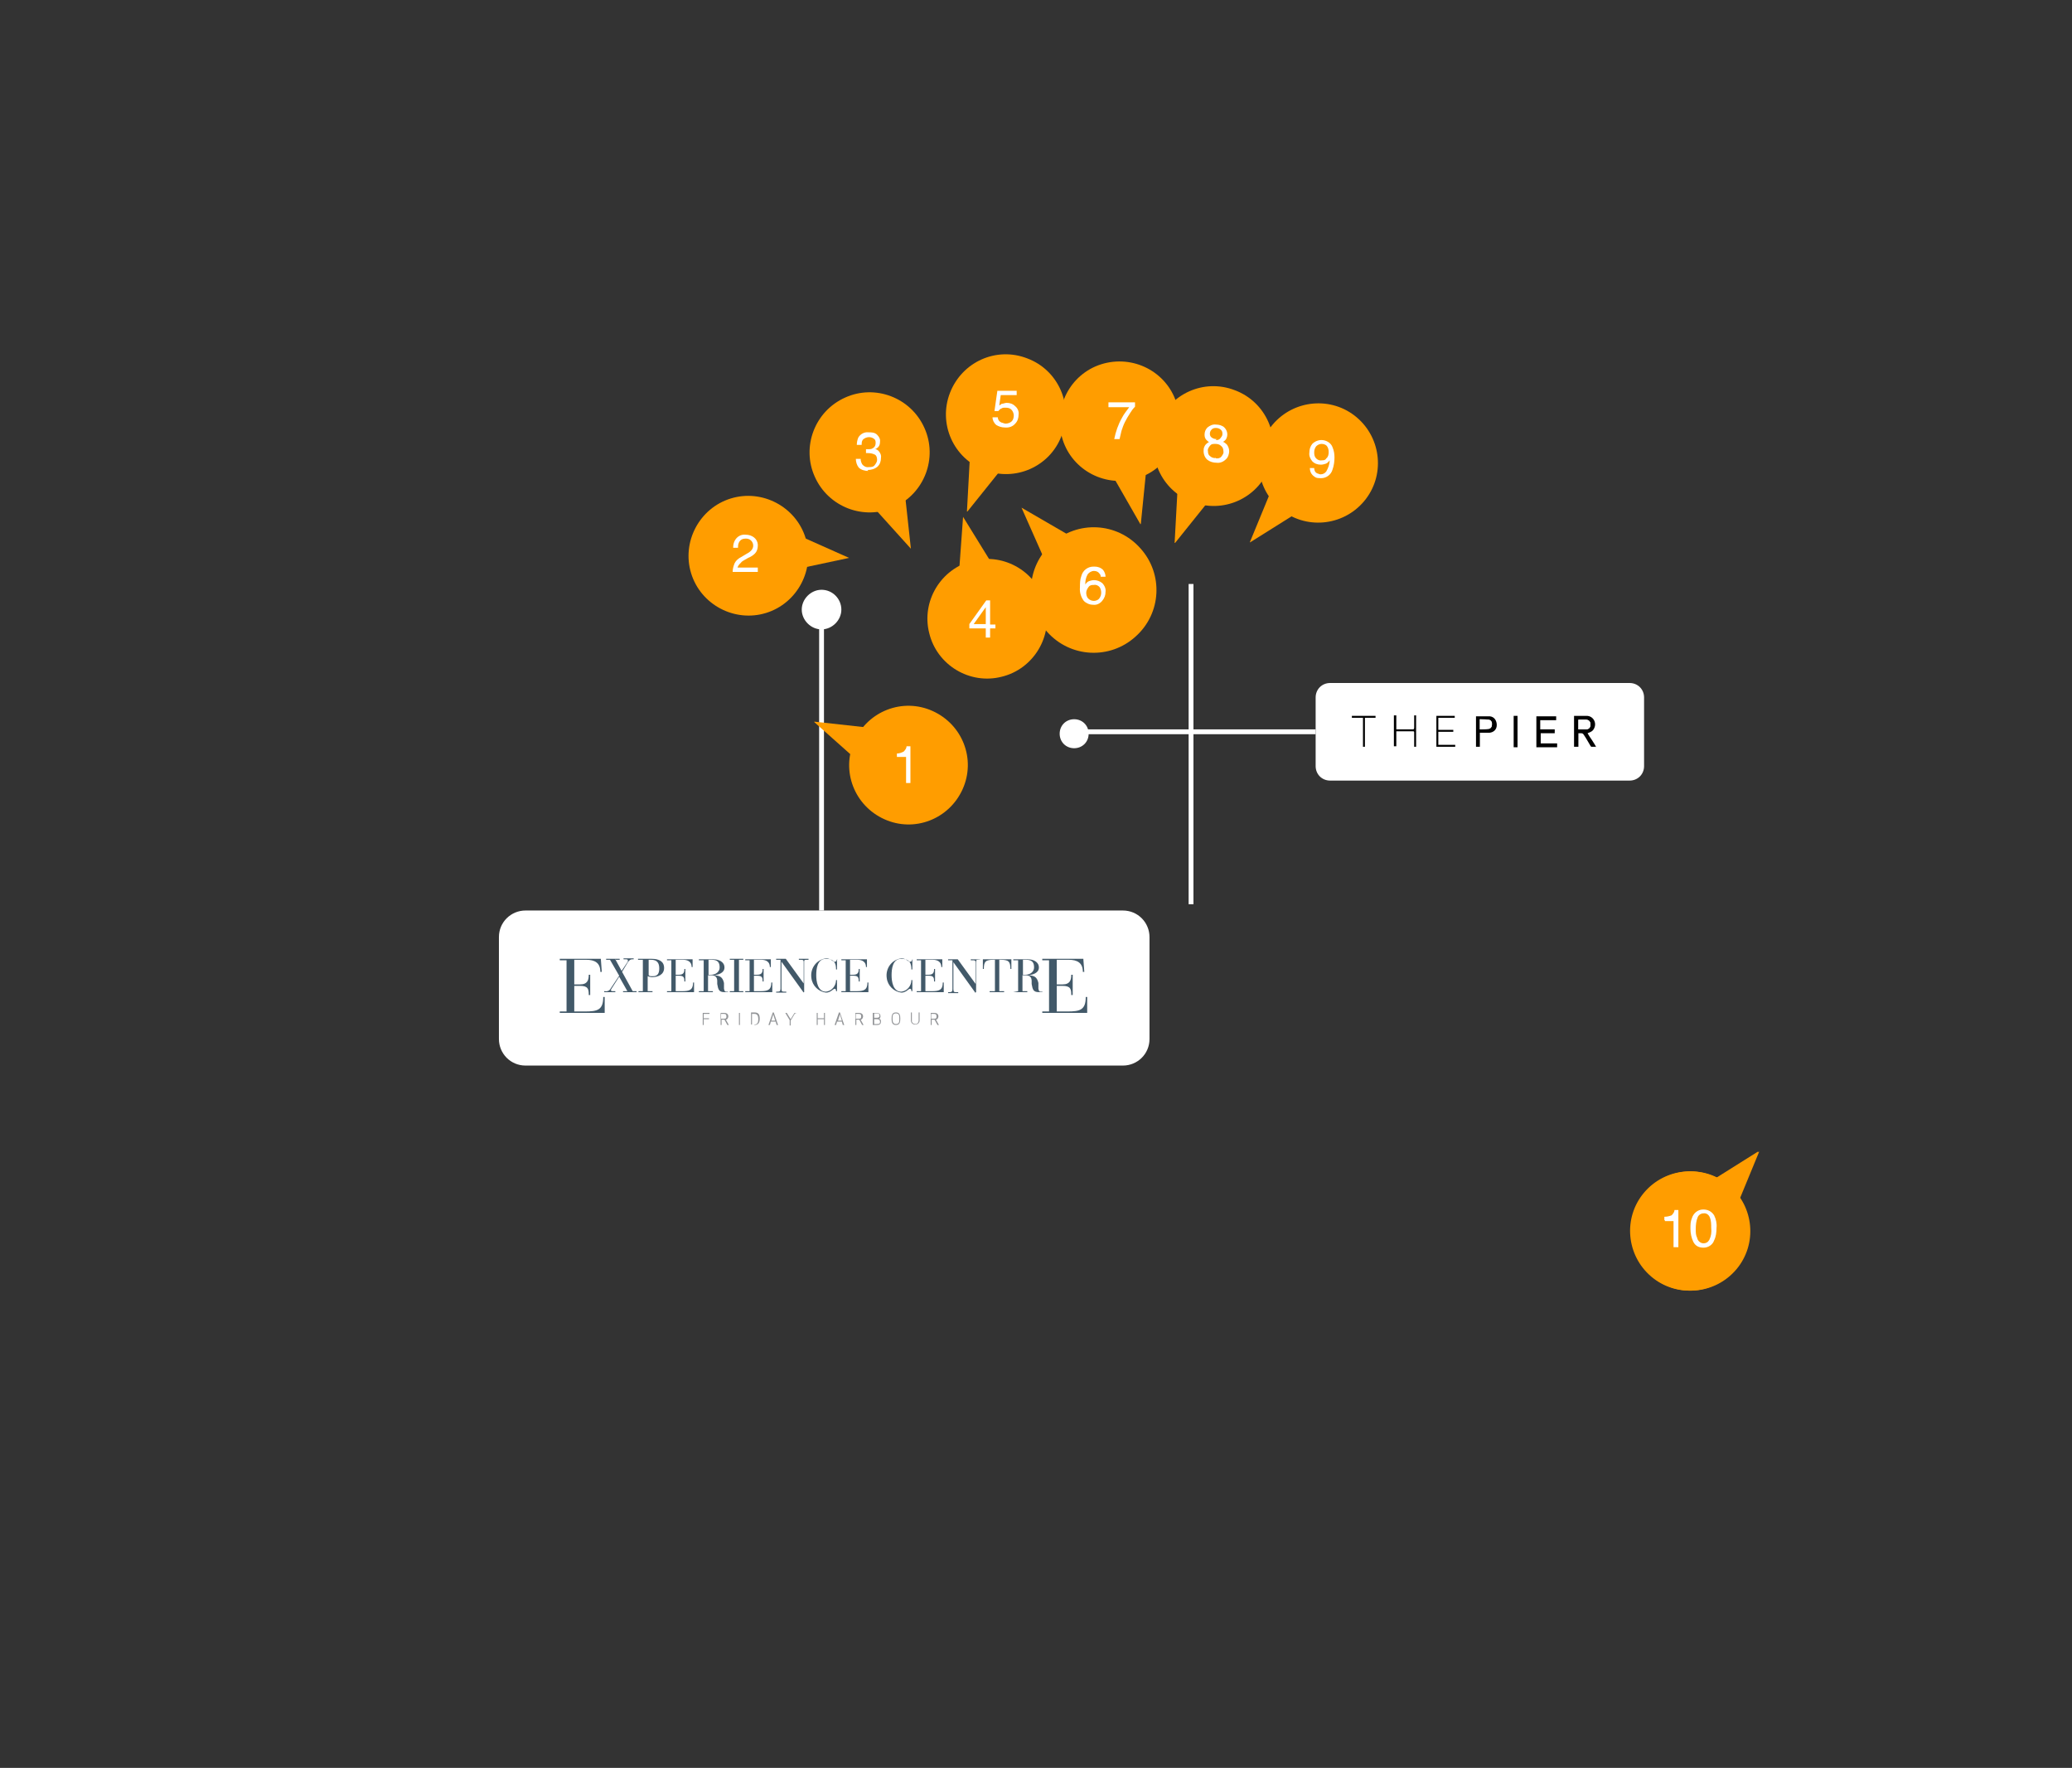 <?xml version="1.0" encoding="UTF-8"?>
<svg id="Layer_1" data-name="Layer 1" xmlns="http://www.w3.org/2000/svg" xmlns:xlink="http://www.w3.org/1999/xlink" version="1.1" viewBox="0 0 429 366">
  <rect x="0" y="0" width="429" height="366" fill="#333333" stroke="none"/>
  <defs>
    <style>
      .cls-1 {
        stroke-width: 1px;
      }

      .cls-1, .cls-2, .cls-3 {
        fill: none;
      }

      .cls-1, .cls-3 {
        stroke: #fff;
      }

      .cls-4 {
        clip-path: url(#clippath);
      }

      .cls-2, .cls-5, .cls-6, .cls-7, .cls-8, .cls-9 {
        stroke-width: 0px;
      }

      .cls-10 {
        clip-path: url(#clippath-1);
      }

      .cls-11 {
        clip-path: url(#clippath-3);
      }

      .cls-12 {
        clip-path: url(#clippath-2);
      }

      .cls-5 {
        fill: #000;
      }

      .cls-6 {
        fill: #425969;
      }

      .cls-7 {
        fill: #939598;
      }

      .cls-13 {
        isolation: isolate;
      }

      .cls-8 {
        fill: #fff;
      }

      .cls-9 {
        fill: #ff9d00;
      }
    </style>
    <clipPath id="clippath">
      <rect class="cls-2" x="10.2" y="10" width="409" height="336"/>
    </clipPath>
    <clipPath id="clippath-1">
      <rect class="cls-2" x="10.2" y="10" width="409" height="336"/>
    </clipPath>
    <clipPath id="clippath-2">
      <rect class="cls-2" x="278.7" y="146.5" width="55.3" height="9.7"/>
    </clipPath>
    <clipPath id="clippath-3">
      <rect class="cls-2" x="278.7" y="146.5" width="55.3" height="9.7"/>
    </clipPath>
  </defs>
  <g id="Group_2623" data-name="Group 2623">
    <line id="Line_4267" data-name="Line 4267" class="cls-1" x1="170.1" y1="188.5" x2="170.1" y2="124.4"/>
    <path id="Path_22133" data-name="Path 22133" class="cls-8" d="M108.8,188.5h123.7c3.1,0,5.5,2.5,5.5,5.5h0v21.1c0,3.1-2.5,5.5-5.5,5.5h-123.7c-3.1,0-5.5-2.5-5.5-5.5v-21.1c0-3.1,2.5-5.5,5.5-5.5h0"/>
    <path id="Path_22134" data-name="Path 22134" class="cls-7" d="M192.8,209.9h.6c.4,0,.5.2.5.5s0,.5-.5.5h-.6v-1ZM192.8,211.1h.7l.6,1.1h.3l-.6-1.1c.3,0,.5-.4.5-.7s-.2-.7-.8-.7h-.8v2.5h.2v-1.1h0ZM189.5,212c-.3,0-.6-.2-.7-.5h0v-1.9h-.2v1.7c0,.5.5.9,1,.8.4,0,.8-.4.8-.8v-1.7h-.2v1.7c0,.3-.2.6-.5.7h-.2M185.5,212.2c.8,0,.9-.6.9-1.3s-.1-1.3-.9-1.3-.9.6-.9,1.3.1,1.3.9,1.3M185.5,212c-.6,0-.7-.5-.7-1.1s0-1.1.7-1.1.7.5.7,1.1,0,1.1-.7,1.1M182.1,210.3c0,.2-.1.4-.5.4h-.6v-.9h.6c.4,0,.5.2.5.5M181,211h.6c.4,0,.6.2.6.5s0,.5-.6.5h-.6v-1h0ZM180.8,212.2h.8c.6,0,.8-.3.8-.7s-.1-.5-.4-.6c.2,0,.3-.3.3-.5,0-.4-.2-.7-.8-.7h-.8v2.5h0ZM177.2,209.9h.6c.4,0,.5.2.5.5s0,.5-.5.5h-.6v-1h0ZM177.2,211.1h.7l.6,1.1h.3l-.6-1.1c.3,0,.5-.4.5-.7s-.2-.7-.8-.7h-.8v2.5h.2v-1.1h0ZM173.9,210l.4,1.3h-.8l.4-1.3h0ZM173.1,212.2l.2-.7h1l.2.7h.3l-.9-2.6h-.2l-.9,2.6h.3,0ZM170.8,212.2v-2.5h-.2v1.1h-1.3v-1.1h-.2v2.5h.2v-1.2h1.3v1.2h.2ZM164.8,209.7h-.3l-.8,1.3-.8-1.3h-.3l.9,1.5v1.1h.2v-1l.9-1.5h.2ZM160.1,210l.4,1.3h-.8l.4-1.3h0ZM159.4,212.2l.2-.7h1l.2.7h.3l-.9-2.6h-.2l-.9,2.6h.3,0ZM155.7,209.9h.5c.6,0,.8.4.8,1.1s-.2,1.1-.8,1.1h-.5v-2.1h0ZM156.2,212.2c.8,0,1.1-.5,1.1-1.3s-.2-1.3-1.1-1.3h-.7v2.5h.7ZM153.2,209.7h-.2v2.5h.2v-2.5ZM149.3,209.9h.6c.4,0,.5.2.5.5s0,.5-.5.5h-.6v-1ZM149.3,211.1h.7l.6,1.1h.3l-.6-1.1c.3,0,.5-.4.5-.7s-.2-.7-.8-.7h-.8v2.5h.2v-1.1h0ZM146.8,210.8h-1.1v-.9h1.2v-.2h-1.4v2.5h.2v-1.2h1.1v-.2h0Z"/>
    <path id="Path_22135" data-name="Path 22135" class="cls-8" d="M170.1,122.1c2.3,0,4.1,1.9,4.1,4.1s-1.9,4.1-4.1,4.1-4.1-1.9-4.1-4.1,1.9-4.1,4.1-4.1h0"/>
    <path id="Path_22136" data-name="Path 22136" class="cls-6" d="M127.5,198.7h.8v-.2h-2.8v.2h.8l1.9,3.3-1.8,2.7c-.2.4-.7.6-1.1.5h-.2v.2h2.3v-.2h-.5c-.2,0-.4,0-.4-.2s0-.1.3-.6l1.4-2.2,1.7,3h-.9v.2h2.8v-.2h-.8l-2.2-4,1.2-2c.3-.4.5-.6.9-.6h.3v-.2h-2.1v.2h.3c.5,0,.6,0,.6.3s0,.1-.1.3l-1.2,1.8-1.3-2.4h.1ZM133.2,205.2h-1v.2h2.9v-.2h-1v-3.1c.3.1.6.2.9.2,1.2,0,2.5-.5,2.5-1.9s-1.1-1.9-2.6-1.9h-2.8v.2h1v6.5h.1ZM134.2,198.7h.6c1.2,0,1.7.6,1.7,1.8s-.5,1.6-1.3,1.6h-.2c-.3,0-.5,0-.7-.2v-3.3h-.1ZM139,205.2h-.9v.2h5.6v-2h-.2c0,1.6-.8,1.8-2.3,1.8h-1.3v-3.2h.7c1,0,1.1.4,1.1,1.2h.2v-2.6h-.2c0,.6-.1,1.2-1.1,1.2h-.7v-3.1h1.5c1,0,1.8.4,1.8,1.5h.2v-1.6h-5.3v.2h.9v6.5h0ZM145.7,205.2h-1v.2h2.9v-.2h-1v-3.3h.6c1.1,0,1.3.6,1.3,1.2v.6c.2,1.1.3,1.7,1.5,1.7s.5,0,.8-.1h-.4c-.2,0-.4,0-.5-.6v-1.2c-.3-1.3-.9-1.5-2-1.6h0c.7-.1,2.1-.4,2.1-1.6s-1.2-1.7-2.3-1.7h-3v.2h1v6.5h0ZM146.7,198.7h.7c1.4,0,1.6.8,1.6,1.6s-.7,1.5-1.8,1.5h-.5v-3.1ZM152,205.2h-.9v.2h2.8v-.2h-.9v-6.5h.9v-.2h-2.8v.2h.9v6.5ZM155.2,205.2h-.9v.2h5.6v-2h-.2c0,1.6-.8,1.8-2.3,1.8h-1.3v-3.2h.7c1,0,1.1.4,1.1,1.2h.2v-2.6h-.2c0,.6-.1,1.2-1.1,1.2h-.7v-3.1h1.5c1,0,1.8.4,1.8,1.5h.2v-1.6h-5.3v.2h.9v6.5h0ZM166.4,205.4h.1v-6.2c0-.4,0-.5.5-.5h.4v-.2h-2v.2h.5c.4,0,.5.1.5.5v4.4h0l-3.7-5.1h-2v.2h.9v6c0,.5-.2.6-.6.6h-.3v.2h2.1v-.2h-.4c-.4,0-.6,0-.6-.6v-5.6h0l4.6,6.4h0ZM173.4,198.7h-.2c0,.2,0,.4-.4.4s-.8-.7-1.8-.7c-2,.3-3.3,2.1-3,4.1.2,1.6,1.5,2.8,3,3,1,0,1.5-.8,1.8-.8s.3.3.3.5h.2v-2.3h-.2c0,1.2-.9,2.3-2.1,2.4-1.7,0-2-2.1-2-3.4s.2-3.4,2-3.4,2.1,1,2.1,2.2h.2v-2.1h0ZM175.1,205.2h-.9v.2h5.6v-2h-.2c0,1.6-.8,1.8-2.3,1.8h-1.3v-3.2h.7c1,0,1.1.4,1.1,1.2h.2v-2.6h-.2c0,.6-.1,1.2-1.1,1.2h-.7v-3.1h1.5c1,0,1.8.4,1.8,1.5h.2v-1.6h-5.3v.2h.9v6.5h0ZM189,198.7h-.2c0,.2,0,.4-.4.4s-.8-.7-1.8-.7c-2,.3-3.3,2.1-3,4.1.2,1.6,1.5,2.8,3,3,1,0,1.5-.8,1.8-.8s.3.3.3.5h.2v-2.3h-.2c0,1.2-.9,2.3-2.1,2.4-1.7,0-2-2.1-2-3.4s.2-3.4,2-3.4,2.1,1,2.1,2.2h.2v-2.1h0ZM190.7,205.2h-.9v.2h5.6v-2h-.2c0,1.6-.8,1.8-2.3,1.8h-1.3v-3.2h.7c1,0,1.1.4,1.1,1.2h.2v-2.6h-.2c0,.6-.1,1.2-1.1,1.2h-.7v-3.1h1.5c1,0,1.8.4,1.8,1.5h.2v-1.6h-5.3v.2h.9v6.5h0ZM202,205.4h.1v-6.2c0-.4,0-.5.5-.5h.4c0-.1-2-.1-2-.1v.2h.5c.4,0,.5.1.5.5v4.4h0l-3.7-5.1h-2v.2h.9v6c0,.5-.2.6-.6.6h-.3v.2h2.1v-.2h-.4c-.4,0-.6,0-.6-.6v-5.6h0l4.6,6.4v-.2h0ZM205.9,205.2h-1v.2h3v-.2h-1v-6.5h.2c1.7,0,2.1.3,2.1,1.9h.2v-2h-5.9v2h.2c0-1.6.4-1.9,2.1-1.9h.2v6.5h-.1ZM210.8,205.2l-1,.2h2.9v-.2h-1v-3.3h.6c1.1,0,1.3.6,1.3,1.2v.6c.2,1.1.3,1.7,1.5,1.7s.5,0,.8-.1h-.4c-.2,0-.4,0-.5-.6v-1.2c-.3-1.3-.9-1.5-2-1.6h0c.7-.1,2.1-.4,2.1-1.6s-1.2-1.7-2.3-1.7h-3v.2h1v6.5h0ZM211.8,198.7h.7c1.4,0,1.6.8,1.6,1.6s-.7,1.5-1.8,1.5h-.5v-3.1Z"/>
    <path id="Path_22137" data-name="Path 22137" class="cls-6" d="M117.3,209.4h-1.4v.3h9.3v-3.3h-.3c0,2.7-1.2,3-3.8,3h-2.2v-5.3h1.2c1.7,0,1.8.7,1.8,1.9h.3v-4.2h-.3c0,1-.2,2-1.8,2h-1.2v-5.1h2.5c1.7,0,2.9.6,2.9,2.5h.3l-.2-2.7h-8.5v.3h1.4v10.7h0Z"/>
    <path id="Path_22138" data-name="Path 22138" class="cls-6" d="M217.2,209.4h-1.4v.3h9.3v-3.3h-.3c0,2.7-1.2,3-3.8,3h-2.2v-5.3h1.2c1.7,0,1.8.7,1.8,1.9h.3v-4.2h-.3c0,1-.2,2-1.8,2h-1.2v-5.1h2.5c1.7,0,2.9.6,2.9,2.5h.3l-.2-2.7h-8.5v.3h1.4v10.7h0Z"/>
  </g>
  <g>
    <path class="cls-9" d="M357.8,245.4c5.2,4.4,5.9,12.2,1.5,17.4-4.4,5.2-12.2,5.9-17.4,1.5s-5.9-12.2-1.5-17.4h0c4.4-5.2,12.2-5.9,17.4-1.5Z"/>
    <path class="cls-9" d="M364,238.5l-4.2,10.2-5.2-4.4,9.4-5.9h0Z"/>
    <path class="cls-2" d="M10,10h409v336H10V10Z"/>
    <path class="cls-8" d="M344.5,252.6v-.7c.5,0,1-.1,1.5-.3.3-.3.6-.7.6-1.1h.8v7.7h-1v-5.4h-1.8v-.2h-.1ZM352.5,250.4c.9,0,1.7.4,2.2,1.2.4.8.6,1.7.5,2.6,0,.9-.1,1.8-.5,2.6-.3.9-1.2,1.5-2.2,1.5s-1.7-.4-2.1-1.2c-.4-.8-.6-1.8-.6-2.7s0-1.5.3-2.2c.3-1,1.2-1.8,2.3-1.8h.1ZM352.5,257.4c.5,0,.9-.2,1.2-.7.4-.8.5-1.6.4-2.5,0-.7,0-1.5-.3-2.2-.2-.5-.7-.9-1.3-.8-.5,0-1,.3-1.2.8-.3.8-.4,1.6-.4,2.4s0,1.3.3,1.9c.1.6.7,1.1,1.3,1.1Z"/>
  </g>
  <g id="Group_2627" data-name="Group 2627">
    <g id="Group_2633" data-name="Group 2633">
      <g id="Group_2502" data-name="Group 2502">
        <g class="cls-4">
          <g id="Group_2501" data-name="Group 2501">
            <g id="Group_2498" data-name="Group 2498">
              <g class="cls-10">
                <g id="Group_2497" data-name="Group 2497">
                  <path id="Path_22351" data-name="Path 22351" class="cls-9" d="M217.8,112.5c5.3-4.8,13.5-4.4,18.3,1,4.8,5.3,4.4,13.5-1,18.3-5.3,4.8-13.5,4.4-18.3-1-4.8-5.3-4.4-13.5,1-18.3h0"/>
                  <path id="Path_22352" data-name="Path 22352" class="cls-9" d="M211.5,105.1l10,5.8-5.3,4.8s-4.7-10.6-4.7-10.6Z"/>
                  <path id="Path_22353" data-name="Path 22353" class="cls-9" d="M176.9,153.4c2.8-6.2,10-9,16.2-6.2s9,10,6.2,16.2-10,9-16.2,6.2h0c-6.2-2.8-9-10-6.2-16.2"/>
                  <path id="Path_22354" data-name="Path 22354" class="cls-9" d="M168.6,149.4l10.9,1.2-2.7,6.2-8.2-7.3h0Z"/>
                  <path id="Path_22355" data-name="Path 22355" class="cls-8" d="M185.7,156.7v-.7c.5,0,1-.2,1.4-.4.3-.3.6-.7.6-1.1h.8v7.6c.1,0-.9,0-.9,0v-5.4h-1.9Z"/>
                  <path id="Path_22356" data-name="Path 22356" class="cls-9" d="M166.8,111.4c2,6.5-1.7,13.5-8.2,15.5-6.5,2-13.5-1.7-15.5-8.2s1.7-13.5,8.2-15.5,13.5,1.7,15.5,8.2"/>
                  <path id="Path_22357" data-name="Path 22357" class="cls-9" d="M175.8,115.5l-10.8,2.3.7-6.8,10.1,4.5Z"/>
                  <path id="Path_22358" data-name="Path 22358" class="cls-8" d="M151.7,118.3c0-.6.2-1.2.4-1.7.3-.6.8-1,1.4-1.3l1-.6c.4-.2.7-.4,1-.7.6-.6.6-1.5,0-2.1-.3-.3-.7-.4-1.1-.4-.6,0-1.1.2-1.4.8-.2.4-.2.7-.2,1.1h-1c0-.6.1-1.1.4-1.6.5-.8,1.3-1.2,2.2-1.1,1.3,0,2.4.8,2.5,2v.3c0,.6-.2,1.2-.6,1.6-.4.4-.9.7-1.4.9l-.7.4c-.3.2-.6.3-.8.6-.3.3-.6.6-.7,1h4.2v.9h-5.3.1Z"/>
                  <path id="Path_22359" data-name="Path 22359" class="cls-9" d="M185.1,105c-6.2,2.8-13.6,0-16.4-6.3-2.8-6.2,0-13.6,6.3-16.4,6.2-2.8,13.6,0,16.4,6.3,2.8,6.2,0,13.6-6.3,16.4h0"/>
                  <path id="Path_22360" data-name="Path 22360" class="cls-9" d="M188.6,113.6l-7.4-8.2,6.2-2.8,1.2,11Z"/>
                  <path id="Path_22361" data-name="Path 22361" class="cls-9" d="M203.8,97.3c-6.4-2.4-9.6-9.6-7.1-16s9.6-9.6,16-7.1c6.4,2.4,9.6,9.6,7.1,16-2.4,6.4-9.6,9.6-16,7.1h0"/>
                  <path id="Path_22362" data-name="Path 22362" class="cls-9" d="M200.2,105.9l.6-11,6.4,2.4-6.9,8.6h-.1Z"/>
                  <path id="Path_22363" data-name="Path 22363" class="cls-8" d="M226.6,117.3c.7,0,1.3.2,1.8.7.3.4.5.9.5,1.4h-1c0-.3-.1-.5-.3-.7-.2-.3-.6-.5-1.1-.5s-1,.3-1.3.7c-.4.7-.5,1.4-.5,2.1.2-.3.5-.6.8-.7s.7-.2,1-.2c.6,0,1.2.2,1.7.6.5.5.8,1.2.7,1.8,0,.7-.2,1.3-.7,1.9s-1.2.9-1.9.8c-.7,0-1.4-.3-1.9-.8-.6-.8-.9-1.8-.8-2.8,0-.8,0-1.6.3-2.4.3-1.1,1.3-1.9,2.5-1.9M226.5,124.4c.4,0,.9-.2,1.1-.5.3-.4.4-.8.4-1.2s-.1-.8-.3-1.1c-.3-.4-.8-.6-1.2-.5-.4,0-.8,0-1.1.4s-.5.8-.5,1.2.1.9.4,1.2c.3.3.7.5,1.2.5h0Z"/>
                  <path id="Path_22364" data-name="Path 22364" class="cls-9" d="M246.8,103.9c-6.4-2.4-9.6-9.6-7.1-16s9.6-9.6,16-7.1c6.4,2.4,9.6,9.6,7.1,16-2.4,6.4-9.6,9.6-16,7.1h0"/>
                  <path id="Path_22365" data-name="Path 22365" class="cls-9" d="M243.2,112.4l.6-11,6.4,2.4-6.9,8.6h-.1Z"/>
                  <path id="Path_22366" data-name="Path 22366" class="cls-9" d="M234.4,99.3c-6.7,1.4-13.3-2.8-14.7-9.5s2.8-13.3,9.5-14.7,13.3,2.8,14.7,9.5h0c1.4,6.7-2.8,13.3-9.5,14.7"/>
                  <path id="Path_22367" data-name="Path 22367" class="cls-9" d="M236.1,108.5l-5.5-9.6,6.7-1.4-1.1,11h0Z"/>
                  <path id="Path_22368" data-name="Path 22368" class="cls-8" d="M251.7,91.1c.4,0,.7,0,1-.4s.4-.5.4-.9-.1-.6-.3-.8c-.3-.3-.7-.4-1-.4s-.7,0-1,.4c-.2.2-.3.5-.3.8s.1.6.4.8c.3.2.6.3,1,.3M251.8,94.9c.4,0,.8,0,1.1-.4s.5-.7.4-1.1c0-.4-.1-.8-.5-1.1-.3-.3-.7-.4-1.2-.4s-.8,0-1.1.4-.5.7-.4,1.1c0,.4.1.8.4,1,.3.3.8.5,1.2.4M250.4,91.5c-.2,0-.4-.2-.6-.4-.3-.3-.4-.7-.4-1.1,0-.6.2-1.1.6-1.5.5-.4,1.1-.7,1.8-.6.6,0,1.3.2,1.7.6.7.7.8,1.7.3,2.5-.2.2-.4.4-.6.5.3,0,.5.3.8.5.3.4.5.9.5,1.4s-.2,1.3-.7,1.7c-.5.5-1.2.8-1.9.7-.7,0-1.4-.2-1.9-.6s-.8-1.1-.8-1.8.1-.8.3-1.2c.2-.3.6-.6,1-.8"/>
                  <path id="Path_22369" data-name="Path 22369" class="cls-9" d="M265,105.3c-5.2-4.4-5.9-12.2-1.5-17.4,4.4-5.2,12.2-5.9,17.4-1.5,5.2,4.4,5.9,12.2,1.5,17.4-4.4,5.2-12.2,5.9-17.4,1.5h0"/>
                  <path id="Path_22370" data-name="Path 22370" class="cls-9" d="M258.8,112.2l4.2-10.2,5.2,4.4-9.4,5.9h0Z"/>
                  <path id="Path_22371" data-name="Path 22371" class="cls-9" d="M358,245.4c5.2,4.4,5.9,12.2,1.5,17.4-4.4,5.2-12.2,5.9-17.4,1.5-5.2-4.4-5.9-12.2-1.5-17.4s12.2-5.9,17.4-1.5h0"/>
                  <path id="Path_22372" data-name="Path 22372" class="cls-9" d="M364.2,238.5l-4.2,10.2-5.2-4.4,9.4-5.9h0Z"/>
                  <path id="Path_22373" data-name="Path 22373" class="cls-9" d="M201.4,116.1c6.6-1.7,13.4,2.4,15,9,1.7,6.6-2.4,13.4-9,15-6.6,1.7-13.4-2.4-15-9-1.7-6.6,2.4-13.4,9-15h0"/>
                  <path id="Path_22374" data-name="Path 22374" class="cls-9" d="M199.4,107l5.8,9.4-6.6,1.6.8-11Z"/>
                  <path id="Path_22375" data-name="Path 22375" class="cls-8" d="M206.6,86.4c0,.5.3.9.8,1.1.2,0,.5.2.8.2.5,0,1-.2,1.3-.5s.4-.8.4-1.2-.2-.9-.5-1.2c-.3-.3-.7-.4-1.2-.4s-.6,0-.9.2c-.2,0-.4.3-.6.5h-.8l.6-4.2h4v.9h-3.3l-.3,2.1c.2,0,.3-.2.5-.3.3,0,.7-.2,1-.2.7,0,1.3.2,1.8.7.5.4.8,1.1.7,1.7,0,.7-.2,1.4-.7,1.9-.5.6-1.3.9-2.2.8-.6,0-1.2-.2-1.7-.5-.5-.4-.8-1-.8-1.6h1.1,0Z"/>
                  <path id="Path_22376" data-name="Path 22376" class="cls-8" d="M179.8,97.5c-.7,0-1.5-.2-2-.7-.4-.5-.6-1.2-.6-1.8h1c0,.4.1.7.3,1.1.3.4.8.7,1.4.6.4,0,.9,0,1.2-.4s.5-.7.5-1.1-.1-.9-.5-1.1-.9-.3-1.4-.3h-.4v-.8h.5c.3,0,.6,0,.9-.2.4-.2.6-.6.6-1.1s-.1-.7-.4-.9c-.3-.2-.6-.3-1-.3s-1,.2-1.3.6c-.2.3-.2.7-.2,1h-1c0-.5.1-1,.3-1.5.4-.7,1.2-1.2,2.1-1.1.6,0,1.3,0,1.8.5.4.4.7.9.6,1.5,0,.4-.1.8-.4,1.1-.2.2-.4.3-.6.4.4,0,.7.3.9.6.2.3.4.7.3,1.2,0,.7-.2,1.3-.7,1.8-.6.5-1.3.7-2.1.7"/>
                  <line id="Line_4300" data-name="Line 4300" class="cls-3" x1="272.4" y1="151.5" x2="223" y2="151.5"/>
                  <path id="Path_22377" data-name="Path 22377" class="cls-8" d="M275.4,141.4h62c1.7,0,3,1.3,3,3v14.2c0,1.7-1.3,3-3,3h-62c-1.7,0-3-1.3-3-3v-14.2c0-1.7,1.3-3,3-3"/>
                  <g id="Group_2496" data-name="Group 2496" class="cls-13">
                    <g id="Group_2495" data-name="Group 2495">
                      <g class="cls-12">
                        <g id="Group_2494" data-name="Group 2494">
                          <g id="Group_2493" data-name="Group 2493">
                            <g class="cls-11">
                              <g id="Group_2492" data-name="Group 2492">
                                <g>
                                  <path class="cls-8" d="M334.1,156.3h-55.3v-9.7h55.3v9.7ZM330.5,154.6c-.3-.5-.6-1-.9-1.5s-.6-.9-.9-1.4c.8-.3,1.1-.5,1.3-.9.7-1.2,0-2.6-1.5-2.7h-2.6v6.4h.9v-2.8h.6c.2,0,.4,0,.5.3.4.8.9,1.6,1.4,2.3l.2.2h1ZM319,151.8h3v-.8h-3v-1.9h3.3v-.8h-4.1v6.4h4.3v-.8h-3.4v-2.1h0ZM306.4,151.8h1.9c.9,0,1.5-.7,1.5-1.6s-.4-1.7-1.4-1.8-2,0-2.9,0v6.3h.8v-2.8h.1ZM293.2,154.6v-6.4h-.4v2.5c0,.3,0,.4-.4.4h-3.3v-2.9h-.5v6.4h.5v-3.1h3.5c.1,0,.2,0,.2.3v2.9h.4,0ZM297.8,148.6h3.3v-.4h-3.8v6.4h3.9v-.4h-3.5v-2.7h3.1v-.4h-3.1v-2.5h.1ZM313.4,148.2v6.5h.8v-6.5h-.8ZM282.7,154.6v-6h2.2v-.4h-4.9v.4h2.3v6h.5-.1Z"/>
                                  <path class="cls-5" d="M330.5,154.6h-1s-.2-.1-.2-.2c-.5-.8-.9-1.6-1.4-2.3-.1-.2-.3-.3-.5-.3h-.6v2.8h-.9v-6.4h2.6c1.4,0,2.2,1.5,1.5,2.7-.2.4-.5.6-1.3.9.3.5.6,1,.9,1.4.3.5.6.9.9,1.5h0ZM326.8,151h1.6c.6,0,.9-.4.9-1s-.3-.9-.9-1h-1.6v2Z"/>
                                  <path class="cls-5" d="M319,151.8v2.1h3.4v.8h-4.3v-6.4h4.1v.8h-3.3v1.9h3v.8h-3,0Z"/>
                                  <path class="cls-5" d="M306.4,151.8v2.8h-.8v-6.3h2.9c.9.1,1.4.9,1.4,1.8s-.6,1.5-1.5,1.6h-2ZM306.4,148.9v2.1c.6,0,1.2,0,1.7-.1.5,0,.8-.4.8-.9s-.2-.9-.7-1c-.6,0-1.2,0-1.8-.1Z"/>
                                  <path class="cls-5" d="M293.2,154.6h-.4v-2.9c0-.2,0-.3-.2-.3h-3.5v3.1h-.5v-6.4h.5v2.9h3.3c.3,0,.4,0,.4-.4v-2.5h.4v6.4h0Z"/>
                                  <path class="cls-5" d="M297.8,148.6v2.5h3.1v.4h-3.1v2.7h3.5v.4h-3.9v-6.4h3.8v.4h-3.4Z"/>
                                  <path class="cls-5" d="M313.4,148.2h.8v6.5h-.8v-6.5Z"/>
                                  <path class="cls-5" d="M282.7,154.6h-.5v-6h-2.3v-.4h4.9v.4h-2.2v6h.1Z"/>
                                  <path class="cls-8" d="M326.8,151v-2h1.6c.6,0,.9.4.9,1s-.3.9-.9,1h-1.6Z"/>
                                  <path class="cls-8" d="M306.4,148.9c.6,0,1.2,0,1.8.1.5,0,.8.5.7,1,0,.5-.3.9-.8.9s-1.1,0-1.7.1v-2.1Z"/>
                                </g>
                              </g>
                            </g>
                          </g>
                        </g>
                      </g>
                    </g>
                  </g>
                  <path id="Path_22378" data-name="Path 22378" class="cls-8" d="M222.4,148.9c1.7,0,3,1.3,3,3s-1.3,3-3,3-3-1.3-3-3h0c0-1.7,1.3-3,3-3"/>
                  <path id="Path_22379" data-name="Path 22379" class="cls-8" d="M204.1,129.2v-3.5l-2.5,3.5h2.5ZM204.1,132v-1.9h-3.4v-.9l3.5-4.9h.8v5h1.1v.8h-1.1v1.9h-1,0Z"/>
                  <path id="Path_22380" data-name="Path 22380" class="cls-8" d="M235,83.4v.8c-.4.4-.7.8-1,1.3-.4.6-.8,1.3-1.1,1.9s-.5,1.2-.7,1.8c-.1.4-.2.9-.4,1.7h-1.1c.3-1.5.8-3,1.6-4.4.4-.8,1-1.5,1.5-2.2h-4.3v-1h5.5Z"/>
                  <path id="Path_22381" data-name="Path 22381" class="cls-8" d="M272.1,96.9c0,.5.2.9.6,1.1.2,0,.4.2.7.2.5,0,.9-.2,1.2-.6.4-.7.7-1.5.7-2.3-.2.3-.5.6-.8.7s-.7.2-1,.2c-.7,0-1.3-.2-1.8-.7-.4-.5-.7-1.1-.6-1.8,0-.7.2-1.3.6-1.8.5-.5,1.2-.8,1.9-.8,1,0,2,.6,2.3,1.5.3.7.4,1.4.4,2.1s-.1,1.7-.4,2.5c-.3,1.1-1.3,1.8-2.4,1.8s-1.2-.2-1.7-.6c-.4-.4-.6-.9-.6-1.5h1-.1ZM273.6,95.3c.4,0,.8,0,1-.4.4-.3.5-.8.5-1.3s-.1-.9-.4-1.3c-.3-.3-.7-.4-1.1-.4s-.8.2-1.1.5c-.3.4-.4.8-.4,1.3s.1.9.4,1.2c.3.3.7.5,1.2.4"/>
                  <path id="Path_22382" data-name="Path 22382" class="cls-8" d="M344.6,252.6v-.7c.5,0,1-.1,1.5-.3.3-.3.6-.7.6-1.1h.8v7.7h-1v-5.4h-1.8v-.2h-.1ZM352.7,250.4c.9,0,1.7.4,2.2,1.2.4.8.6,1.7.5,2.6,0,.9-.1,1.8-.5,2.6-.3.9-1.2,1.5-2.2,1.5s-1.7-.4-2.1-1.2c-.4-.8-.6-1.8-.6-2.7s0-1.5.3-2.2c.3-1,1.2-1.8,2.3-1.8M352.7,257.4c.5,0,.9-.2,1.2-.7.4-.8.5-1.6.4-2.5,0-.7,0-1.5-.3-2.2-.2-.5-.7-.9-1.3-.8-.5,0-1,.3-1.2.8-.3.7-.4,1.6-.4,2.4s0,1.3.3,1.9c.1.6.7,1.1,1.3,1.1"/>
                  <line id="Line_4301" data-name="Line 4301" class="cls-3" x1="246.6" y1="187.2" x2="246.6" y2="120.9"/>
                </g>
              </g>
            </g>
          </g>
        </g>
      </g>
    </g>
  </g>
  <rect class="cls-2" width="429" height="366"/>
</svg>